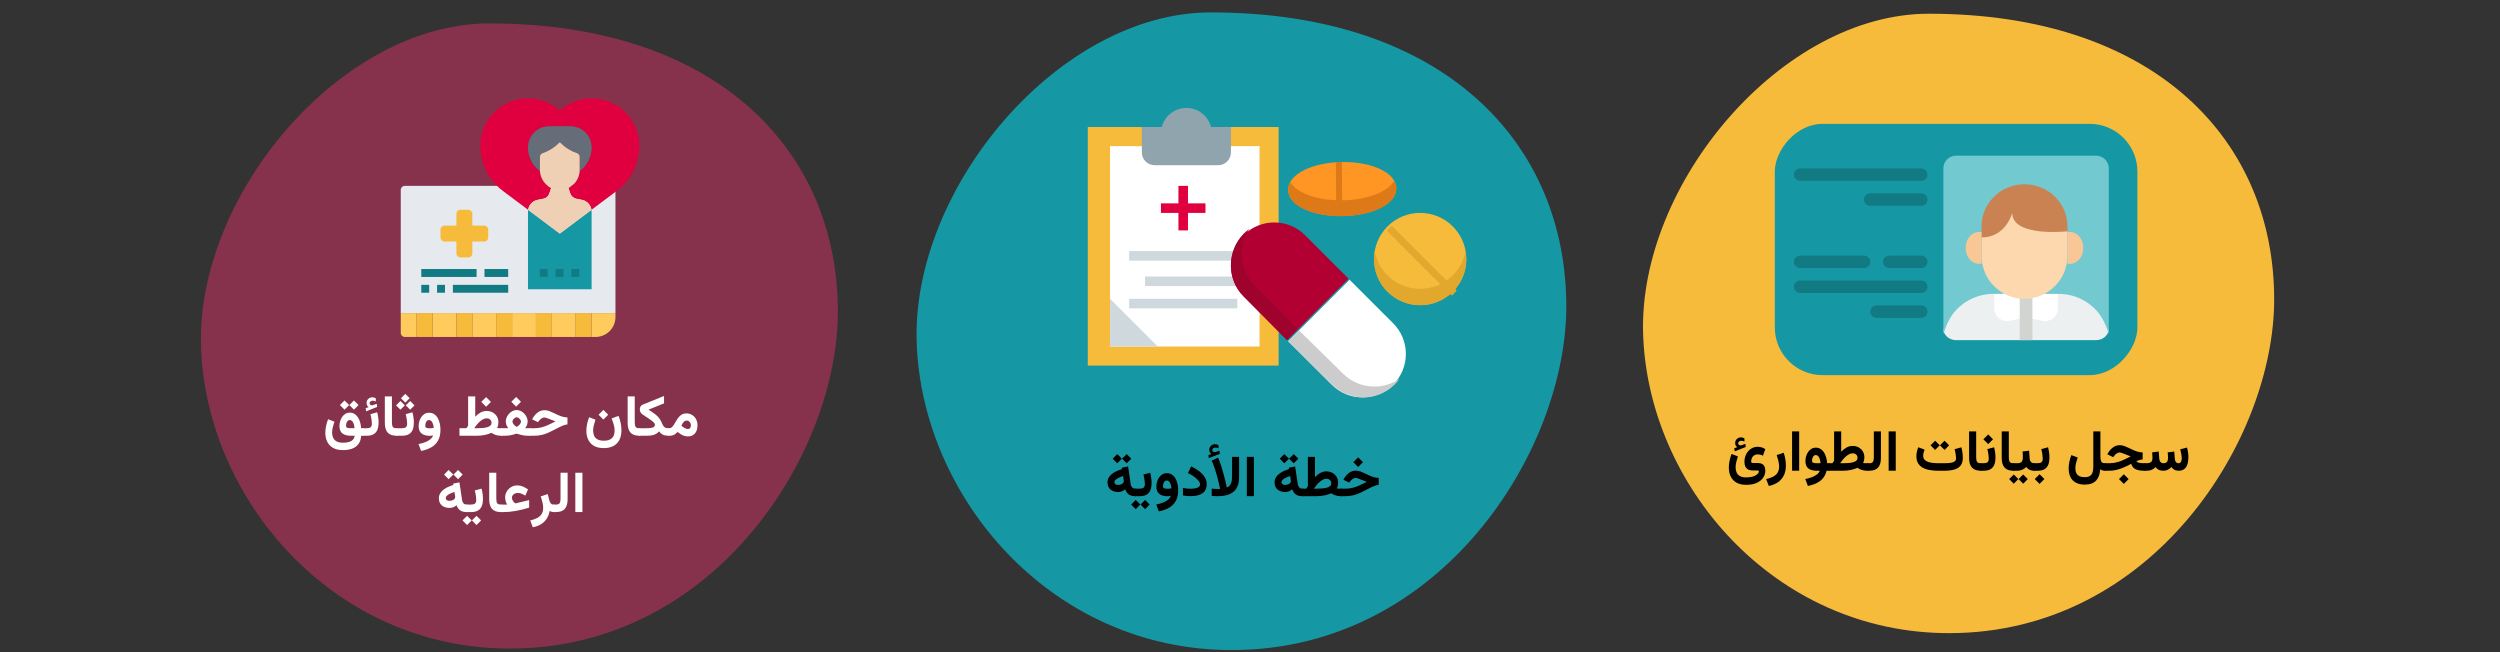 <?xml version="1.0" encoding="UTF-8"?>
<svg xmlns="http://www.w3.org/2000/svg" xmlns:xlink="http://www.w3.org/1999/xlink" width="786px" height="205px" viewBox="0 0 786 205" version="1.1">
  <rect x="0" y="0" width="786" height="205" fill="#333333" stroke="none"/>
  <title>elektronische-gesundheitskarte-neue-fuktionen-ar</title>
  <g id="Page-1" stroke="none" stroke-width="1" fill="none" fill-rule="evenodd">
    <g id="vorlage" transform="translate(-125, -64807)">
      <g id="elektronische-gesundheitskarte-neue-fuktionen-ar" transform="translate(518, 64909.421) scale(-1, 1) translate(-518, -64909.421) translate(125, 64807.421)">
        <rect id="Rectangle" x="0" y="0" width="786" height="204"></rect>
        <g id="Group" transform="translate(71, 3.893)" fill-rule="nonzero">
          <path d="M102.21,194.746 C157.435,194.746 196.853,148.036 198.4,100.769 C199.946,53.502 154.87,0 108.584,0 C37.609,0 0,39.608 0,89.828 C0,133.51 37.904,194.746 102.21,194.746 Z" id="Oval-Copy-4" fill="#F7BB3C"></path>
          <g id="سجل-بيانات-الطوارئ" transform="translate(99.212, 139.892) scale(-1, 1) translate(-99.212, -139.892) translate(26.968, 131.317)" fill="#000000">
            <path d="M136.641,12.369 C137.146,12.369 137.612,12.262 138.039,12.047 C138.467,11.832 138.832,11.551 139.137,11.203 C139.377,11.539 139.683,11.818 140.053,12.038 C140.423,12.259 140.877,12.369 141.414,12.369 C142.185,12.363 142.794,12.171 143.242,11.793 C143.69,11.414 144.01,10.91 144.201,10.282 C144.393,9.653 144.489,8.963 144.489,8.212 C144.489,7.693 144.452,7.171 144.377,6.647 C144.303,6.122 144.195,5.598 144.054,5.076 L141.92,5.635 C142.035,6.084 142.143,6.564 142.243,7.076 C142.343,7.587 142.393,8.041 142.393,8.436 C142.393,8.722 142.361,8.983 142.296,9.222 C142.231,9.46 142.125,9.65 141.977,9.793 C141.829,9.936 141.632,10.007 141.384,10.007 C141.125,10.007 140.912,9.94 140.744,9.806 C140.576,9.672 140.45,9.494 140.368,9.273 C140.285,9.051 140.234,8.814 140.215,8.561 L140.038,6.333 L137.975,6.589 C137.994,6.808 138.013,7.035 138.031,7.272 C138.048,7.508 138.062,7.721 138.072,7.911 C138.082,8.101 138.087,8.24 138.087,8.33 C138.087,8.866 137.977,9.279 137.758,9.57 C137.539,9.862 137.173,10.007 136.659,10.007 C136.377,10.007 136.14,9.944 135.95,9.818 C135.759,9.692 135.612,9.519 135.51,9.299 C135.408,9.08 135.347,8.834 135.328,8.561 L135.151,6.333 L133.088,6.589 C133.108,6.808 133.125,7.035 133.141,7.27 C133.157,7.506 133.17,7.718 133.182,7.907 C133.194,8.095 133.2,8.236 133.2,8.33 C133.2,8.961 133.041,9.398 132.724,9.642 C132.406,9.885 131.916,10.007 131.254,10.007 L130.621,10.007 L130.621,12.369 L131.236,12.369 C131.94,12.369 132.526,12.266 132.995,12.061 C133.464,11.855 133.856,11.573 134.171,11.215 C134.42,11.569 134.741,11.85 135.135,12.058 C135.529,12.265 136.031,12.369 136.641,12.369 Z" id="Path"></path>
            <path d="M124.187,13.468 L122.667,14.988 L124.187,16.509 L125.708,14.988 L124.187,13.468 Z M130.946,10.005 L130.471,10.005 C130.09,10.005 129.733,9.984 129.399,9.943 C129.065,9.902 128.788,9.831 128.569,9.728 C128.349,9.625 128.207,9.492 128.142,9.328 C128.523,9.164 128.866,9.042 129.171,8.963 C129.475,8.884 129.786,8.83 130.102,8.801 L130.102,6.621 C129.762,6.603 129.446,6.57 129.153,6.52 C128.86,6.47 128.56,6.395 128.252,6.296 C127.944,6.196 127.597,6.061 127.211,5.892 C126.824,5.722 126.37,5.508 125.848,5.25 C125.362,5.016 124.88,4.805 124.402,4.617 C123.925,4.43 123.425,4.336 122.904,4.336 C122.142,4.336 121.457,4.553 120.847,4.986 C120.238,5.42 119.731,5.971 119.327,6.639 L118.984,7.192 L120.83,8.098 L121.252,7.57 C121.427,7.342 121.663,7.126 121.959,6.924 C122.255,6.722 122.567,6.621 122.895,6.621 C122.965,6.621 123.058,6.636 123.172,6.665 C123.286,6.694 123.424,6.737 123.585,6.792 C123.746,6.848 123.929,6.917 124.134,6.999 C124.334,7.069 124.564,7.156 124.824,7.258 C125.085,7.361 125.349,7.465 125.615,7.57 C125.882,7.676 126.124,7.775 126.34,7.869 C125.497,8.303 124.716,8.679 123.998,8.998 C123.28,9.318 122.574,9.565 121.88,9.741 C121.186,9.917 120.443,10.005 119.652,10.005 L118.175,10.005 L118.175,12.369 L119.626,12.369 C120.446,12.369 121.244,12.268 122.021,12.066 C122.797,11.864 123.56,11.597 124.31,11.266 C125.06,10.935 125.798,10.573 126.525,10.181 C126.672,10.702 126.912,11.124 127.246,11.446 C127.58,11.769 128.013,12.003 128.547,12.149 C129.08,12.296 129.71,12.369 130.436,12.369 L130.946,12.369 L130.946,10.005 Z" id="Shape"></path>
            <path d="M111.923,16.728 C112.722,16.728 113.416,16.621 114.004,16.405 C114.592,16.189 115.082,15.872 115.475,15.455 C115.867,15.038 116.169,14.531 116.379,13.933 C116.589,13.334 116.716,12.656 116.759,11.898 C116.898,12 117.035,12.088 117.173,12.159 C117.311,12.231 117.466,12.284 117.638,12.318 C117.81,12.352 118.017,12.369 118.257,12.369 L118.501,12.369 L118.501,10.007 L118.24,10.007 C117.654,10.007 117.271,9.829 117.091,9.472 C116.912,9.115 116.822,8.643 116.822,8.054 L116.822,0 L114.592,0 L114.592,11.15 C114.592,11.837 114.51,12.423 114.346,12.907 C114.183,13.392 113.906,13.761 113.517,14.015 C113.127,14.269 112.596,14.396 111.923,14.396 C111.242,14.396 110.683,14.289 110.245,14.076 C109.806,13.862 109.481,13.548 109.268,13.134 C109.055,12.719 108.949,12.216 108.949,11.622 C108.949,11.097 109.024,10.532 109.175,9.925 C109.326,9.319 109.496,8.753 109.686,8.226 L107.693,7.455 C107.431,8.116 107.223,8.805 107.071,9.524 C106.918,10.243 106.841,10.937 106.841,11.606 C106.841,12.676 107.028,13.594 107.402,14.359 C107.776,15.124 108.34,15.71 109.093,16.117 C109.846,16.525 110.789,16.728 111.923,16.728 Z" id="Path"></path>
            <path d="M95.882,10.007 L95.882,12.369 L96.304,12.369 L96.304,10.007 L95.882,10.007 Z M97.693,13.464 L96.174,14.988 L97.693,16.507 L99.217,14.988 L97.693,13.464 Z M97.051,12.369 C97.993,12.369 98.737,12.198 99.282,11.856 C99.828,11.514 100.218,11.036 100.452,10.422 C100.686,9.809 100.803,9.091 100.803,8.269 C100.803,7.766 100.767,7.238 100.694,6.685 C100.622,6.132 100.511,5.568 100.363,4.994 L98.235,5.565 C98.401,6.2 98.519,6.775 98.587,7.289 C98.655,7.803 98.69,8.222 98.69,8.547 C98.69,9.101 98.555,9.483 98.287,9.693 C98.018,9.902 97.601,10.007 97.034,10.007 L96.079,10.007 L96.079,12.369 L97.051,12.369 Z" id="Shape"></path>
            <path d="M89.343,10.007 L89.343,12.369 L90.046,12.369 L90.046,10.007 L89.343,10.007 Z M92.54,13.546 L91.092,14.988 L92.54,16.448 L93.991,14.988 L92.54,13.546 Z M89.574,13.546 L88.138,14.988 L89.574,16.448 L91.037,14.988 L89.574,13.546 Z M92.35,6.314 C92.377,6.614 92.399,6.92 92.416,7.234 C92.433,7.547 92.441,7.868 92.441,8.197 C92.441,8.805 92.312,9.259 92.054,9.558 C91.797,9.858 91.335,10.007 90.67,10.007 L89.838,10.007 L89.838,12.369 L90.67,12.369 C91.225,12.369 91.75,12.267 92.246,12.062 C92.742,11.857 93.162,11.567 93.506,11.191 C93.684,11.427 93.893,11.632 94.134,11.807 C94.374,11.983 94.653,12.12 94.969,12.22 C95.286,12.319 95.643,12.369 96.041,12.369 L96.234,12.369 L96.234,10.007 L96.058,10.007 C95.731,10.007 95.461,9.946 95.25,9.823 C95.039,9.701 94.879,9.526 94.77,9.297 C94.661,9.068 94.597,8.8 94.578,8.493 L94.407,6.067 L92.35,6.314 Z" id="Shape"></path>
            <path d="M85.798,0 L85.798,8.362 C85.798,9.709 86.096,10.714 86.69,11.376 C87.285,12.038 88.219,12.369 89.493,12.369 L89.704,12.369 L89.704,10.007 L89.493,10.007 C88.913,10.007 88.524,9.871 88.326,9.597 C88.127,9.324 88.028,8.856 88.028,8.193 L88.028,0 L85.798,0 Z" id="Path"></path>
            <path d="M80.085,12.369 C81.028,12.369 81.772,12.198 82.317,11.855 C82.862,11.512 83.252,11.035 83.486,10.422 C83.72,9.81 83.838,9.094 83.838,8.273 C83.838,7.769 83.801,7.241 83.728,6.687 C83.655,6.133 83.545,5.569 83.398,4.995 L81.271,5.566 C81.435,6.199 81.551,6.773 81.618,7.289 C81.686,7.805 81.719,8.224 81.719,8.546 C81.719,9.102 81.586,9.485 81.32,9.693 C81.053,9.901 80.635,10.005 80.067,10.005 L79.109,10.005 L79.109,12.369 L80.085,12.369 Z M81.544,0.961 L80.023,2.481 L81.544,4.002 L83.064,2.481 L81.544,0.961 Z" id="Shape"></path>
            <path d="M75.538,0 L75.538,8.362 C75.538,9.709 75.835,10.714 76.429,11.376 C77.024,12.038 77.958,12.369 79.232,12.369 L79.443,12.369 L79.443,10.007 L79.232,10.007 C78.653,10.007 78.264,9.871 78.065,9.597 C77.867,9.324 77.767,8.856 77.767,8.193 L77.767,0 L75.538,0 Z" id="Path"></path>
            <path d="M67.776,12.369 C68.561,12.369 69.303,12.315 70,12.206 C70.697,12.098 71.314,11.899 71.85,11.609 C72.386,11.319 72.806,10.904 73.111,10.365 C73.416,9.826 73.568,9.123 73.568,8.256 C73.568,7.98 73.551,7.644 73.515,7.245 C73.48,6.847 73.429,6.445 73.362,6.041 C73.294,5.637 73.214,5.291 73.12,5.004 L70.993,5.575 C71.145,6.167 71.26,6.738 71.336,7.289 C71.412,7.84 71.45,8.247 71.45,8.511 C71.45,8.845 71.345,9.111 71.134,9.311 C70.923,9.51 70.64,9.659 70.285,9.759 C69.931,9.858 69.538,9.924 69.108,9.956 C68.677,9.989 68.239,10.005 67.794,10.005 L65.913,10.005 C65.233,10.005 64.602,9.97 64.019,9.899 C63.436,9.829 62.926,9.707 62.49,9.535 C62.053,9.362 61.713,9.124 61.47,8.823 C61.227,8.521 61.105,8.136 61.105,7.667 C61.105,7.345 61.152,7.009 61.246,6.661 C61.34,6.312 61.436,6 61.536,5.725 L59.567,4.986 C59.397,5.402 59.255,5.849 59.141,6.327 C59.027,6.804 58.97,7.295 58.97,7.799 C58.97,8.66 59.137,9.384 59.471,9.97 C59.805,10.556 60.279,11.024 60.894,11.376 C61.51,11.727 62.242,11.981 63.092,12.136 C63.941,12.291 64.882,12.369 65.913,12.369 L67.776,12.369 Z M67.82,2.93 L66.37,4.371 L67.82,5.83 L69.27,4.371 L67.82,2.93 Z M64.849,2.93 L63.417,4.371 L64.849,5.83 L66.317,4.371 L64.849,2.93 Z" id="Shape"></path>
            <polygon id="Path" points="52.475 0 50.246 0 50.246 12.36 52.475 12.36"></polygon>
            <path d="M43.447,10.007 L43.447,12.369 L44.099,12.369 C45.403,12.369 46.349,12.032 46.936,11.359 C47.524,10.685 47.818,9.689 47.818,8.371 L47.818,0 L45.589,0 L45.589,8.201 C45.589,8.791 45.5,9.239 45.322,9.547 C45.145,9.854 44.74,10.007 44.108,10.007 L43.447,10.007 Z" id="Path"></path>
            <path d="M38.947,6.891 C39.385,6.891 39.747,7.022 40.033,7.284 C40.32,7.547 40.463,7.89 40.463,8.314 C40.463,8.658 40.347,8.94 40.116,9.16 C39.886,9.38 39.563,9.552 39.149,9.676 C38.735,9.8 38.252,9.887 37.7,9.935 C37.149,9.983 36.553,10.007 35.914,10.007 L34.996,10.007 C35.279,9.585 35.579,9.186 35.895,8.811 C36.211,8.436 36.539,8.105 36.879,7.817 C37.219,7.53 37.564,7.303 37.912,7.138 C38.26,6.973 38.605,6.891 38.947,6.891 Z M38.894,4.57 C38.553,4.57 38.227,4.612 37.918,4.695 C37.609,4.777 37.31,4.897 37.02,5.054 C36.731,5.211 36.447,5.4 36.168,5.623 C35.889,5.845 35.61,6.1 35.329,6.385 L35.329,0 L33.1,0 L33.1,9.215 C33.008,9.349 32.921,9.48 32.837,9.607 C32.754,9.734 32.668,9.867 32.581,10.007 L31.301,10.007 L31.301,12.369 L35.836,12.369 C36.75,12.369 37.597,12.284 38.379,12.114 C39.16,11.944 39.844,11.722 40.432,11.448 C40.796,11.706 41.225,11.924 41.721,12.102 C42.216,12.28 42.818,12.369 43.526,12.369 L43.772,12.369 L43.772,10.007 L43.517,10.007 C43.303,10.007 43.114,10.004 42.95,9.997 C42.786,9.99 42.643,9.981 42.522,9.968 C42.4,9.956 42.292,9.943 42.196,9.93 C42.344,9.7 42.45,9.418 42.517,9.084 C42.584,8.75 42.618,8.443 42.62,8.161 C42.62,7.467 42.46,6.85 42.142,6.31 C41.823,5.77 41.383,5.345 40.823,5.035 C40.263,4.725 39.62,4.57 38.894,4.57 Z" id="Shape"></path>
            <path d="M27.344,5.112 C26.788,5.112 26.305,5.245 25.894,5.512 C25.483,5.778 25.143,6.124 24.874,6.549 C24.605,6.975 24.405,7.431 24.274,7.918 C24.143,8.405 24.078,8.868 24.078,9.308 C24.078,10.377 24.383,11.154 24.992,11.64 C25.601,12.126 26.49,12.369 27.659,12.369 L28.589,12.369 C28.445,12.792 28.159,13.173 27.731,13.512 C27.304,13.85 26.774,14.142 26.143,14.387 C25.511,14.632 24.812,14.83 24.046,14.98 L24.851,17.146 C26.004,16.921 26.979,16.597 27.776,16.173 C28.574,15.749 29.215,15.221 29.7,14.59 C30.185,13.958 30.53,13.218 30.734,12.369 L31.626,12.369 L31.626,10.007 L30.899,10.007 C30.859,9.351 30.757,8.728 30.592,8.139 C30.427,7.549 30.196,7.027 29.899,6.573 C29.602,6.118 29.242,5.761 28.818,5.501 C28.395,5.242 27.903,5.112 27.344,5.112 Z M27.631,10.007 C27.176,10.007 26.817,9.959 26.553,9.861 C26.288,9.764 26.156,9.55 26.156,9.219 C26.156,9.007 26.191,8.762 26.263,8.484 C26.334,8.205 26.455,7.962 26.627,7.752 C26.8,7.543 27.032,7.438 27.323,7.438 C27.573,7.438 27.787,7.514 27.966,7.664 C28.145,7.815 28.294,8.014 28.413,8.262 C28.531,8.509 28.625,8.785 28.695,9.089 C28.765,9.393 28.814,9.699 28.841,10.007 L27.631,10.007 Z" id="Shape"></path>
            <polygon id="Path" points="22.116 0 19.887 0 19.887 12.36 22.116 12.36"></polygon>
            <path d="M12.564,17.151 C13.676,16.93 14.633,16.543 15.436,15.99 C16.239,15.437 16.857,14.723 17.289,13.848 C17.721,12.974 17.937,11.946 17.937,10.765 C17.937,10.109 17.878,9.427 17.759,8.72 C17.641,8.013 17.47,7.343 17.245,6.71 L15.053,7.428 C15.246,8 15.421,8.608 15.577,9.251 C15.733,9.894 15.811,10.479 15.811,11.005 C15.811,11.785 15.653,12.436 15.337,12.956 C15.02,13.477 14.559,13.898 13.953,14.219 C13.347,14.541 12.61,14.796 11.742,14.985 L12.564,17.151 Z" id="Path"></path>
            <path d="M2.628,4.96 L1.705,5.311 L1.854,6.269 L5.326,4.898 L5.186,3.905 L3.938,4.362 C3.926,4.368 3.914,4.373 3.902,4.375 C3.891,4.378 3.879,4.38 3.867,4.38 C3.557,4.421 3.325,4.371 3.173,4.23 C3.021,4.09 2.941,3.937 2.936,3.773 C2.936,3.498 3.037,3.29 3.239,3.149 C3.441,3.009 3.659,2.938 3.894,2.938 C4.063,2.938 4.229,2.957 4.39,2.996 C4.551,3.034 4.723,3.1 4.904,3.193 L4.896,2.183 C4.72,2.083 4.548,2.007 4.381,1.954 C4.214,1.901 4.011,1.875 3.771,1.875 C3.308,1.875 2.896,2.042 2.536,2.376 C2.175,2.71 1.995,3.138 1.995,3.659 C1.995,3.976 2.051,4.23 2.162,4.424 C2.273,4.617 2.429,4.796 2.628,4.96 Z M5.467,16.799 C6.768,16.799 7.865,16.597 8.758,16.192 C9.652,15.788 10.327,15.249 10.784,14.575 C11.241,13.901 11.47,13.163 11.47,12.36 C11.47,11.886 11.394,11.465 11.241,11.099 C11.089,10.733 10.828,10.446 10.459,10.238 C10.09,10.03 9.583,9.926 8.938,9.926 L7.611,9.926 C7.424,9.926 7.279,9.896 7.176,9.838 C7.074,9.779 7.022,9.662 7.022,9.486 C7.022,9.053 7.104,8.666 7.269,8.326 C7.433,7.986 7.671,7.717 7.985,7.518 C8.298,7.318 8.672,7.219 9.105,7.219 C9.346,7.219 9.601,7.251 9.87,7.315 C10.14,7.38 10.424,7.491 10.723,7.649 L11.47,5.584 C11.118,5.332 10.737,5.146 10.327,5.026 C9.917,4.906 9.507,4.846 9.097,4.846 C8.458,4.846 7.881,4.972 7.365,5.224 C6.85,5.476 6.409,5.821 6.042,6.261 C5.676,6.7 5.395,7.198 5.199,7.755 C5.002,8.311 4.904,8.892 4.904,9.495 C4.904,10.087 4.982,10.567 5.137,10.936 C5.292,11.306 5.5,11.588 5.761,11.785 C6.022,11.981 6.312,12.113 6.631,12.18 C6.951,12.248 7.274,12.281 7.603,12.281 L9.026,12.281 C9.179,12.281 9.284,12.315 9.343,12.382 C9.401,12.45 9.431,12.536 9.431,12.642 C9.431,12.817 9.347,13.011 9.18,13.222 C9.013,13.433 8.766,13.633 8.438,13.824 C8.109,14.014 7.696,14.169 7.198,14.29 C6.7,14.41 6.123,14.47 5.467,14.47 C4.617,14.47 3.949,14.326 3.463,14.039 C2.977,13.752 2.632,13.368 2.43,12.888 C2.228,12.407 2.127,11.88 2.127,11.306 C2.127,10.79 2.197,10.238 2.338,9.649 C2.479,9.06 2.651,8.464 2.856,7.86 L0.861,7.087 C0.586,7.802 0.374,8.524 0.224,9.253 C0.075,9.983 0,10.69 0,11.376 C0,12.401 0.192,13.323 0.576,14.14 C0.959,14.957 1.554,15.605 2.36,16.082 C3.166,16.56 4.201,16.799 5.467,16.799 Z" id="Shape"></path>
          </g>
          <g id="business-card" transform="translate(43, 34.625)">
            <rect id="Rectangle" fill="#1598A4" x="0" y="0" width="114" height="79" rx="15"></rect>
            <path d="M61,64.906 L61,64.925 C60.639,66.702 58.984,67.99 57.051,68 L12.949,68 C11.016,67.99 9.361,66.702 9,64.925 L9,64.906 C9.602,62.697 10.65,60.616 12.087,58.775 C15.13,55.133 19.795,53.003 24.736,53 L45.264,53 C50.205,53.003 54.87,55.133 57.913,58.775 C59.35,60.616 60.398,62.697 61,64.906 Z" id="Path" fill="#ECF0F1"></path>
            <path d="M25,53 L25,58.052 C25,59.234 25.537,60.355 26.463,61.105 C27.39,61.855 28.609,62.155 29.784,61.923 L35,60.893 L40.216,61.923 C41.391,62.155 42.61,61.855 43.537,61.105 C44.463,60.355 45,59.234 45,58.052 L45,53 L25,53 Z" id="Path" fill="#FFFFFF"></path>
            <polygon id="Rectangle" fill="#D1D4D1" points="33 53 37 53 37 68 33 68"></polygon>
            <path d="M61,13.951 L61,65.309 C61.001,65.54 60.981,65.772 60.94,66 C60.34,63.673 59.294,61.48 57.86,59.541 C54.824,55.704 50.17,53.46 45.24,53.457 L24.76,53.457 C19.83,53.46 15.176,55.704 12.14,59.541 C10.706,61.48 9.66,63.673 9.06,66 C9.019,65.772 8.999,65.54 9,65.309 L9,13.951 C9.007,11.771 10.794,10.007 13,10 L57,10 C59.206,10.007 60.993,11.771 61,13.951 Z" id="Path" fill="#72C9D0"></path>
            <path d="M49,32.222 L49,36 C41.286,36 39.357,28.444 39.357,28.444 C39.357,36 22,34.111 22,34.111 L22,32.222 C22,27.498 24.573,23.133 28.75,20.771 C32.927,18.41 38.073,18.41 42.25,20.771 C46.427,23.133 49,27.498 49,32.222 Z" id="Path" fill="#CB8252"></path>
            <path d="M49,35.714 L49,41.5 C49,48.956 42.956,55 35.5,55 C28.044,55 22,48.956 22,41.5 L22,33.786 C22,33.786 39.357,35.714 39.357,28 C39.357,28 41.286,35.714 49,35.714 Z" id="Path" fill="#FDD7AD"></path>
            <path d="M21.167,34 L22,34 L22,44 L21.167,44 C18.865,44 17,41.761 17,39 C17,36.239 18.865,34 21.167,34 Z" id="Path" fill="#F9C795"></path>
            <path d="M53.167,34 L54,34 L54,44 L53.167,44 C50.865,44 49,41.761 49,39 C49,36.239 50.865,34 53.167,34 Z" id="Path" fill="#F9C795" transform="translate(51.5, 39) rotate(-180) translate(-51.5, -39) "></path>
            <g id="Group" transform="translate(66, 14)" fill="#117A83">
              <path d="M40,3.917 L2,3.917 C0.895,3.917 0,3.04 0,1.958 C0,0.877 0.895,0 2,0 L40,0 C41.105,0 42,0.877 42,1.958 C42,3.04 41.105,3.917 40,3.917 Z" id="Path"></path>
              <path d="M18,11.75 L2,11.75 C0.895,11.75 0,10.873 0,9.792 C0,8.71 0.895,7.833 2,7.833 L18,7.833 C19.105,7.833 20,8.71 20,9.792 C20,10.873 19.105,11.75 18,11.75 Z" id="Path"></path>
              <path d="M12,31.333 L2,31.333 C0.895,31.333 0,30.457 0,29.375 C0,28.293 0.895,27.417 2,27.417 L12,27.417 C13.105,27.417 14,28.293 14,29.375 C14,30.457 13.105,31.333 12,31.333 Z" id="Path"></path>
              <path d="M40,31.333 L20,31.333 C18.895,31.333 18,30.457 18,29.375 C18,28.293 18.895,27.417 20,27.417 L40,27.417 C41.105,27.417 42,28.293 42,29.375 C42,30.457 41.105,31.333 40,31.333 Z" id="Path"></path>
              <path d="M40,39.167 L2,39.167 C0.895,39.167 0,38.29 0,37.208 C0,36.127 0.895,35.25 2,35.25 L40,35.25 C41.105,35.25 42,36.127 42,37.208 C42,38.29 41.105,39.167 40,39.167 Z" id="Path"></path>
              <path d="M16,47 L2,47 C0.895,47 0,46.123 0,45.042 C0,43.96 0.895,43.083 2,43.083 L16,43.083 C17.105,43.083 18,43.96 18,45.042 C18,46.123 17.105,47 16,47 Z" id="Path"></path>
            </g>
          </g>
        </g>
        <g id="Group" transform="translate(522.574, 6.947)" fill-rule="nonzero">
          <path d="M103.149,196.535 C158.881,196.535 198.661,149.395 200.221,101.695 C201.782,53.995 156.292,0 109.581,0 C37.955,0 0,39.972 0,90.653 C0,134.736 38.252,196.535 103.149,196.535 Z" id="Oval-Copy-4-2" fill="#87324C"></path>
          <g id="مكان-حفظ-وثائق-الرعا" transform="translate(102.635, 137.436) scale(-1, 1) translate(-102.635, -137.436) translate(44.129, 116.461)" fill="#FFFFFF">
            <path d="M113.553,8.4 C113.983,8.4 114.32,8.547 114.564,8.842 C114.808,9.136 114.93,9.493 114.93,9.912 C114.93,10.228 114.856,10.498 114.708,10.72 C114.559,10.943 114.317,11.054 113.981,11.054 C113.839,11.054 113.677,11.028 113.495,10.976 C113.313,10.924 113.112,10.834 112.894,10.708 C112.75,10.624 112.598,10.522 112.438,10.403 C112.279,10.283 112.113,10.143 111.941,9.981 C112.05,9.75 112.181,9.513 112.335,9.27 C112.488,9.027 112.667,8.821 112.869,8.653 C113.072,8.485 113.299,8.4 113.553,8.4 Z M113.975,13.372 C114.648,13.372 115.209,13.222 115.658,12.921 C116.107,12.62 116.444,12.206 116.671,11.678 C116.898,11.151 117.011,10.547 117.011,9.866 C117.011,9.2 116.868,8.585 116.581,8.022 C116.295,7.459 115.887,7.006 115.358,6.663 C114.829,6.319 114.204,6.148 113.482,6.148 C112.951,6.148 112.491,6.26 112.103,6.483 C111.715,6.707 111.377,6.996 111.09,7.352 C110.802,7.707 110.542,8.083 110.31,8.478 C110.079,8.873 109.855,9.249 109.64,9.604 C109.425,9.96 109.2,10.249 108.964,10.473 C108.729,10.696 108.456,10.808 108.147,10.808 L107.822,10.808 L107.822,13.17 L108.191,13.17 C108.634,13.17 109.003,13.118 109.296,13.013 C109.589,12.909 109.847,12.767 110.069,12.588 C110.292,12.408 110.513,12.205 110.733,11.977 C111.075,12.25 111.417,12.491 111.761,12.702 C112.105,12.912 112.459,13.077 112.823,13.195 C113.186,13.313 113.57,13.372 113.975,13.372 Z" id="Shape"></path>
            <path d="M101.59,4.972 L106.487,2.987 L106.487,0.657 L99.792,3.384 C99.483,3.508 99.252,3.705 99.098,3.977 C98.945,4.249 98.868,4.546 98.868,4.867 C98.868,5.158 98.93,5.437 99.056,5.705 C99.181,5.973 99.359,6.196 99.591,6.372 C99.869,6.58 100.185,6.798 100.539,7.027 C100.893,7.255 101.25,7.488 101.611,7.723 C101.973,7.959 102.306,8.194 102.612,8.428 C102.918,8.663 103.164,8.888 103.35,9.103 C103.537,9.319 103.63,9.518 103.63,9.701 C103.63,9.997 103.525,10.224 103.316,10.385 C103.106,10.545 102.788,10.655 102.362,10.717 C101.935,10.778 101.397,10.808 100.746,10.808 L98.628,10.808 L98.628,13.17 L100.755,13.17 C101.521,13.17 102.159,13.125 102.67,13.035 C103.18,12.944 103.612,12.797 103.967,12.592 C104.322,12.388 104.644,12.114 104.934,11.773 C105.272,12.272 105.679,12.63 106.155,12.846 C106.631,13.062 107.216,13.17 107.91,13.17 L108.156,13.17 L108.156,10.808 L107.91,10.808 C107.486,10.808 107.146,10.748 106.891,10.627 C106.635,10.507 106.422,10.313 106.252,10.045 C106.082,9.777 105.905,9.423 105.722,8.983 C105.578,8.632 105.416,8.314 105.234,8.027 C105.052,7.74 104.846,7.471 104.613,7.219 C104.381,6.967 104.117,6.722 103.82,6.486 C103.523,6.249 103.19,6.008 102.822,5.763 C102.455,5.517 102.044,5.254 101.59,4.972 Z" id="Path"></path>
            <path d="M95.048,0.801 L95.048,9.163 C95.048,10.51 95.345,11.515 95.94,12.177 C96.534,12.839 97.469,13.17 98.743,13.17 L98.954,13.17 L98.954,10.808 L98.743,10.808 C98.163,10.808 97.774,10.672 97.576,10.398 C97.377,10.125 97.278,9.657 97.278,8.994 L97.278,0.801 L95.048,0.801 Z" id="Path"></path>
            <path d="M87.422,5.04 L85.901,6.561 L87.422,8.081 L88.942,6.561 L87.422,5.04 Z M87.536,14.726 C86.686,14.726 86.018,14.582 85.532,14.295 C85.046,14.008 84.701,13.624 84.499,13.144 C84.297,12.663 84.196,12.133 84.196,11.553 C84.196,11.037 84.266,10.485 84.407,9.896 C84.548,9.307 84.72,8.714 84.925,8.116 L82.93,7.343 C82.655,8.058 82.443,8.78 82.293,9.509 C82.144,10.239 82.069,10.947 82.069,11.632 C82.069,12.652 82.261,13.572 82.645,14.392 C83.029,15.212 83.623,15.861 84.429,16.339 C85.235,16.816 86.27,17.055 87.536,17.055 C88.76,17.055 89.784,16.828 90.608,16.374 C91.431,15.92 92.05,15.278 92.466,14.449 C92.883,13.62 93.091,12.64 93.091,11.509 C93.091,10.765 93.022,10.025 92.884,9.29 C92.746,8.554 92.513,7.759 92.185,6.904 L90.006,7.73 C90.24,8.304 90.457,8.928 90.656,9.602 C90.855,10.276 90.955,10.935 90.955,11.579 C90.955,12.165 90.851,12.696 90.643,13.17 C90.435,13.645 90.082,14.023 89.584,14.304 C89.086,14.585 88.403,14.726 87.536,14.726 Z" id="Shape"></path>
            <path d="M64.197,10.808 L64.197,13.17 L65.647,13.17 C66.505,13.17 67.293,13.085 68.011,12.914 C68.728,12.743 69.43,12.505 70.116,12.201 C70.803,11.896 71.521,11.545 72.271,11.146 C72.828,10.85 73.321,10.596 73.749,10.385 C74.176,10.174 74.578,10.003 74.954,9.872 C75.33,9.741 75.721,9.648 76.126,9.595 L76.126,7.426 C75.787,7.404 75.471,7.369 75.177,7.32 C74.884,7.272 74.583,7.197 74.274,7.095 C73.965,6.994 73.618,6.859 73.233,6.691 C72.848,6.523 72.395,6.311 71.872,6.055 C71.383,5.815 70.9,5.602 70.425,5.415 C69.949,5.228 69.449,5.134 68.925,5.134 C68.163,5.134 67.477,5.352 66.868,5.787 C66.259,6.223 65.751,6.774 65.344,7.441 L65.004,7.997 L66.849,8.9 L67.271,8.369 C67.448,8.14 67.685,7.925 67.982,7.725 C68.28,7.525 68.591,7.425 68.917,7.425 C68.986,7.425 69.078,7.44 69.193,7.469 C69.309,7.499 69.446,7.542 69.606,7.597 C69.765,7.653 69.948,7.72 70.153,7.799 C70.357,7.87 70.589,7.957 70.848,8.06 C71.107,8.163 71.37,8.268 71.636,8.374 C71.903,8.48 72.143,8.578 72.358,8.668 C71.517,9.101 70.738,9.478 70.021,9.8 C69.305,10.121 68.598,10.369 67.902,10.545 C67.205,10.72 66.462,10.808 65.673,10.808 L64.197,10.808 Z" id="Path"></path>
            <path d="M59.987,0.971 L58.466,2.491 L59.987,4.012 L61.507,2.491 L59.987,0.971 Z M60.145,7.352 C60.333,7.352 60.53,7.422 60.738,7.563 C60.946,7.703 61.127,7.875 61.279,8.077 C61.431,8.279 61.507,8.477 61.507,8.67 C61.507,8.905 61.439,9.134 61.301,9.36 C61.163,9.586 60.99,9.788 60.782,9.967 C60.574,10.145 60.368,10.287 60.163,10.393 C59.987,10.299 59.795,10.161 59.587,9.98 C59.379,9.798 59.202,9.594 59.055,9.369 C58.909,9.143 58.836,8.916 58.836,8.688 C58.836,8.494 58.907,8.295 59.051,8.09 C59.194,7.885 59.369,7.711 59.574,7.567 C59.779,7.424 59.969,7.352 60.145,7.352 Z M63.608,8.67 C63.608,8.213 63.511,7.772 63.318,7.347 C63.125,6.923 62.864,6.54 62.536,6.2 C62.208,5.861 61.836,5.59 61.42,5.387 C61.004,5.185 60.576,5.084 60.136,5.084 C59.709,5.084 59.291,5.185 58.884,5.387 C58.477,5.59 58.112,5.862 57.79,6.205 C57.467,6.548 57.211,6.93 57.021,7.352 C56.83,7.774 56.735,8.207 56.735,8.653 C56.735,8.91 56.763,9.159 56.819,9.4 C56.874,9.64 56.959,9.874 57.073,10.103 C57.188,10.331 57.327,10.56 57.491,10.788 C57.356,10.794 57.235,10.799 57.126,10.801 C57.018,10.804 56.915,10.806 56.819,10.806 C56.722,10.806 56.621,10.806 56.515,10.806 L55.241,10.806 L55.241,13.17 L56.753,13.17 C57.075,13.17 57.428,13.141 57.812,13.082 C58.195,13.024 58.587,12.943 58.985,12.841 C59.383,12.738 59.767,12.622 60.136,12.493 C60.5,12.616 60.875,12.729 61.261,12.832 C61.648,12.934 62.026,13.016 62.395,13.078 C62.764,13.139 63.101,13.17 63.406,13.17 L64.522,13.17 L64.522,10.806 L63.687,10.806 C63.611,10.806 63.529,10.806 63.441,10.806 C63.353,10.806 63.259,10.806 63.16,10.806 C63.06,10.806 62.952,10.803 62.835,10.797 C63.005,10.569 63.147,10.342 63.261,10.116 C63.375,9.89 63.462,9.659 63.52,9.422 C63.579,9.184 63.608,8.934 63.608,8.67 Z" id="Shape"></path>
            <path d="M50.545,1.015 L49.024,2.535 L50.545,4.056 L52.065,2.535 L50.545,1.015 Z M50.738,7.695 C51.177,7.695 51.541,7.825 51.828,8.086 C52.115,8.346 52.259,8.691 52.259,9.118 C52.259,9.458 52.143,9.738 51.911,9.958 C51.68,10.177 51.356,10.35 50.94,10.476 C50.524,10.602 50.041,10.689 49.49,10.736 C48.939,10.782 48.344,10.806 47.706,10.806 L46.792,10.806 C47.073,10.384 47.372,9.986 47.688,9.611 C48.005,9.236 48.333,8.905 48.673,8.617 C49.012,8.33 49.357,8.105 49.705,7.941 C50.054,7.777 50.398,7.695 50.738,7.695 Z M50.685,5.374 C50.345,5.374 50.02,5.415 49.71,5.497 C49.399,5.579 49.1,5.698 48.813,5.853 C48.526,6.009 48.243,6.197 47.965,6.42 C47.687,6.643 47.407,6.898 47.126,7.185 L47.126,0.804 L44.893,0.804 L44.893,10.015 C44.8,10.15 44.71,10.28 44.625,10.406 C44.54,10.532 44.454,10.665 44.366,10.806 L42.169,10.806 L42.169,13.17 L47.618,13.17 C48.532,13.17 49.38,13.085 50.162,12.915 C50.945,12.745 51.629,12.523 52.215,12.247 C52.578,12.505 53.009,12.723 53.507,12.902 C54.005,13.081 54.608,13.17 55.317,13.17 L55.563,13.17 L55.563,10.806 L55.308,10.806 C55.097,10.806 54.91,10.803 54.746,10.797 C54.582,10.791 54.438,10.782 54.315,10.771 C54.192,10.759 54.084,10.744 53.99,10.727 C54.136,10.498 54.243,10.217 54.311,9.883 C54.378,9.549 54.412,9.241 54.412,8.96 C54.412,8.269 54.252,7.652 53.933,7.11 C53.613,6.568 53.174,6.143 52.614,5.836 C52.055,5.528 51.412,5.374 50.685,5.374 Z" id="Shape"></path>
            <path d="M36.193,11.304 C36.193,10.643 36.125,9.995 35.989,9.358 C35.853,8.722 35.641,8.145 35.353,7.629 C35.064,7.113 34.694,6.702 34.241,6.396 C33.788,6.09 33.242,5.937 32.602,5.937 C32.062,5.937 31.588,6.064 31.178,6.319 C30.768,6.573 30.427,6.907 30.155,7.321 C29.883,7.734 29.678,8.186 29.541,8.675 C29.403,9.164 29.334,9.642 29.334,10.109 C29.334,11.193 29.644,11.978 30.266,12.463 C30.887,12.948 31.747,13.191 32.845,13.191 C32.993,13.191 33.158,13.177 33.342,13.15 C33.526,13.123 33.699,13.09 33.862,13.052 C33.729,13.497 33.458,13.896 33.049,14.251 C32.641,14.605 32.119,14.909 31.484,15.162 C30.848,15.415 30.121,15.621 29.302,15.781 L30.107,17.947 C31.367,17.706 32.452,17.318 33.362,16.782 C34.273,16.246 34.972,15.53 35.46,14.634 C35.949,13.737 36.193,12.627 36.193,11.304 Z M32.824,10.837 C32.405,10.837 32.065,10.785 31.804,10.681 C31.542,10.577 31.412,10.357 31.412,10.02 C31.412,9.816 31.446,9.575 31.515,9.296 C31.585,9.018 31.704,8.772 31.874,8.559 C32.045,8.346 32.281,8.239 32.585,8.239 C32.838,8.239 33.054,8.314 33.232,8.462 C33.41,8.611 33.558,8.807 33.674,9.052 C33.791,9.297 33.884,9.562 33.953,9.847 C34.022,10.133 34.069,10.413 34.094,10.686 C33.937,10.727 33.749,10.762 33.529,10.792 C33.309,10.822 33.074,10.837 32.824,10.837 Z" id="Shape"></path>
            <path d="M22.269,10.808 L22.269,13.17 L23.298,13.17 L23.298,10.808 L22.269,10.808 Z M25.137,0 L23.766,1.371 L25.137,2.742 L26.508,1.371 L25.137,0 Z M26.669,2.241 L25.298,3.613 L26.669,4.984 L28.041,3.613 L26.669,2.241 Z M23.61,2.241 L22.239,3.613 L23.61,4.984 L24.981,3.613 L23.61,2.241 Z M24.08,13.17 C25.021,13.17 25.765,12.999 26.311,12.657 C26.857,12.315 27.246,11.837 27.481,11.223 C27.715,10.61 27.832,9.892 27.832,9.07 C27.832,8.567 27.795,8.039 27.723,7.486 C27.651,6.933 27.54,6.369 27.391,5.795 L25.263,6.366 C25.43,7.001 25.547,7.576 25.616,8.09 C25.684,8.604 25.718,9.024 25.718,9.348 C25.718,9.902 25.584,10.284 25.315,10.494 C25.047,10.703 24.629,10.808 24.062,10.808 L23.107,10.808 L23.107,13.17 L24.08,13.17 Z" id="Shape"></path>
            <path d="M18.707,0.801 L18.707,9.163 C18.707,10.51 19.004,11.515 19.598,12.177 C20.193,12.839 21.127,13.17 22.401,13.17 L22.612,13.17 L22.612,10.808 L22.401,10.808 C21.822,10.808 21.433,10.672 21.234,10.398 C21.036,10.125 20.936,9.657 20.936,8.994 L20.936,0.801 L18.707,0.801 Z" id="Path"></path>
            <path d="M11.604,10.808 L11.604,13.17 L12.255,13.17 L12.255,10.808 L11.604,10.808 Z M13.6,4.165 L12.681,4.519 L12.822,5.481 L16.301,4.107 L16.161,3.117 L14.911,3.569 C14.897,3.575 14.885,3.58 14.875,3.584 C14.864,3.587 14.853,3.589 14.841,3.589 C14.529,3.632 14.296,3.582 14.143,3.439 C13.99,3.296 13.911,3.144 13.905,2.982 C13.905,2.709 14.006,2.501 14.208,2.359 C14.41,2.216 14.629,2.145 14.865,2.145 C15.036,2.145 15.201,2.164 15.361,2.201 C15.521,2.238 15.692,2.304 15.874,2.397 L15.865,1.39 C15.693,1.291 15.523,1.215 15.354,1.163 C15.185,1.111 14.981,1.085 14.742,1.085 C14.281,1.085 13.87,1.252 13.51,1.587 C13.149,1.921 12.969,2.348 12.969,2.868 C12.969,3.185 13.024,3.441 13.135,3.634 C13.246,3.828 13.401,4.004 13.6,4.165 Z M12.993,13.17 C13.935,13.17 14.678,12.999 15.224,12.657 C15.77,12.315 16.16,11.837 16.394,11.223 C16.628,10.61 16.745,9.892 16.745,9.07 C16.745,8.567 16.709,8.039 16.636,7.486 C16.564,6.933 16.453,6.369 16.305,5.795 L14.176,6.366 C14.343,7.001 14.46,7.576 14.529,8.09 C14.597,8.604 14.631,9.024 14.631,9.348 C14.631,9.902 14.497,10.284 14.229,10.494 C13.96,10.703 13.542,10.808 12.976,10.808 L12.02,10.808 L12.02,13.17 L12.993,13.17 Z" id="Shape"></path>
            <path d="M5.52,17.688 C6.662,17.688 7.651,17.527 8.486,17.204 C9.321,16.882 9.977,16.388 10.455,15.723 C10.932,15.058 11.197,14.207 11.25,13.17 L11.971,13.17 L11.971,10.806 L11.25,10.806 C11.209,10.15 11.105,9.527 10.938,8.938 C10.771,8.349 10.54,7.828 10.244,7.374 C9.948,6.92 9.589,6.562 9.167,6.301 C8.745,6.041 8.253,5.91 7.69,5.91 C7.134,5.91 6.65,6.044 6.24,6.31 C5.83,6.577 5.492,6.924 5.225,7.352 C4.958,7.78 4.759,8.237 4.627,8.723 C4.496,9.209 4.43,9.672 4.43,10.112 C4.43,11.178 4.743,11.954 5.37,12.441 C5.997,12.927 6.896,13.17 8.068,13.17 L9.22,13.17 C9.144,13.908 8.789,14.458 8.156,14.818 C7.523,15.178 6.645,15.359 5.52,15.359 C4.676,15.359 4.006,15.215 3.511,14.928 C3.016,14.641 2.662,14.257 2.448,13.777 C2.234,13.296 2.127,12.769 2.127,12.195 C2.127,11.679 2.197,11.127 2.338,10.538 C2.479,9.949 2.651,9.353 2.856,8.749 L0.861,7.976 C0.586,8.691 0.374,9.413 0.224,10.142 C0.075,10.872 0,11.579 0,12.265 C0,13.29 0.196,14.212 0.589,15.029 C0.981,15.846 1.586,16.494 2.404,16.971 C3.221,17.449 4.26,17.688 5.52,17.688 Z M7.98,10.806 C7.523,10.806 7.163,10.759 6.899,10.665 C6.636,10.572 6.504,10.358 6.504,10.024 C6.504,9.807 6.539,9.559 6.609,9.281 C6.68,9.003 6.801,8.759 6.974,8.551 C7.147,8.343 7.38,8.239 7.673,8.239 C7.919,8.239 8.131,8.314 8.31,8.464 C8.489,8.613 8.638,8.812 8.758,9.061 C8.878,9.31 8.974,9.587 9.044,9.892 C9.114,10.197 9.161,10.501 9.185,10.806 L7.98,10.806 Z M8.991,2.078 L7.541,3.52 L8.991,4.979 L10.441,3.52 L8.991,2.078 Z M6.021,2.078 L4.588,3.52 L6.021,4.979 L7.488,3.52 L6.021,2.078 Z" id="Shape"></path>
            <polygon id="Path" points="80.83 24.801 78.601 24.801 78.601 37.161 80.83 37.161"></polygon>
            <path d="M71.802,34.808 L71.802,37.17 L72.454,37.17 C73.758,37.17 74.703,36.833 75.291,36.16 C75.879,35.486 76.173,34.49 76.173,33.172 L76.173,24.801 L73.944,24.801 L73.944,33.002 C73.944,33.592 73.855,34.04 73.677,34.348 C73.499,34.655 73.095,34.808 72.463,34.808 L71.802,34.808 Z" id="Path"></path>
            <path d="M71.893,37.17 L72.127,37.17 L72.127,34.808 L71.796,34.808 C71.404,34.808 71.103,34.686 70.893,34.441 C70.683,34.196 70.526,33.874 70.421,33.473 L69.917,31.511 L67.731,32.229 C67.924,32.801 68.099,33.409 68.255,34.052 C68.411,34.696 68.489,35.28 68.489,35.806 C68.489,36.586 68.331,37.237 68.015,37.757 C67.698,38.278 67.237,38.699 66.631,39.02 C66.025,39.342 65.288,39.597 64.42,39.787 L65.224,41.949 C66.26,41.749 67.146,41.412 67.882,40.941 C68.617,40.469 69.204,39.883 69.642,39.183 C70.08,38.483 70.369,37.698 70.508,36.827 C70.669,36.926 70.868,37.008 71.107,37.073 C71.345,37.138 71.607,37.17 71.893,37.17 Z" id="Path"></path>
            <path d="M57.143,34.808 L55.1,34.808 L55.1,37.17 L55.981,37.17 C56.614,37.17 57.254,37.14 57.901,37.079 C58.548,37.019 59.206,36.928 59.876,36.808 C60.546,36.687 61.23,36.54 61.929,36.366 C62.627,36.192 63.344,35.992 64.078,35.765 L64.078,33.403 L59.908,34.398 C59.877,34.408 59.846,34.416 59.815,34.421 C59.784,34.427 59.758,34.428 59.737,34.424 C59.621,34.361 59.478,34.243 59.307,34.07 C59.136,33.898 58.986,33.685 58.857,33.432 C58.728,33.18 58.664,32.912 58.664,32.629 C58.664,32.322 58.756,32.058 58.939,31.84 C59.123,31.621 59.355,31.451 59.637,31.33 C59.919,31.21 60.204,31.15 60.494,31.15 C60.928,31.15 61.334,31.228 61.713,31.386 C62.091,31.544 62.48,31.74 62.877,31.976 L63.728,30.041 C63.163,29.654 62.612,29.348 62.076,29.123 C61.539,28.897 60.96,28.785 60.338,28.785 C59.643,28.785 59.008,28.957 58.431,29.301 C57.854,29.646 57.393,30.105 57.049,30.678 C56.705,31.251 56.533,31.879 56.533,32.562 C56.533,32.799 56.559,33.054 56.61,33.328 C56.662,33.601 56.733,33.867 56.825,34.124 C56.917,34.381 57.023,34.609 57.143,34.808 Z" id="Path"></path>
            <path d="M51.52,24.801 L51.52,33.163 C51.52,34.51 51.817,35.515 52.411,36.177 C53.006,36.839 53.94,37.17 55.214,37.17 L55.425,37.17 L55.425,34.808 L55.214,34.808 C54.635,34.808 54.246,34.672 54.047,34.398 C53.848,34.125 53.749,33.657 53.749,32.994 L53.749,24.801 L51.52,24.801 Z" id="Path"></path>
            <path d="M44.329,34.808 L44.329,37.17 L45.033,37.17 L45.033,34.808 L44.329,34.808 Z M47.526,38.347 L46.078,39.789 L47.526,41.249 L48.977,39.789 L47.526,38.347 Z M44.561,38.347 L43.124,39.789 L44.561,41.249 L46.023,39.789 L44.561,38.347 Z M45.806,37.17 C46.748,37.17 47.491,36.999 48.037,36.657 C48.583,36.315 48.973,35.837 49.207,35.223 C49.441,34.61 49.558,33.892 49.558,33.07 C49.558,32.567 49.522,32.039 49.449,31.486 C49.377,30.933 49.266,30.369 49.117,29.795 L46.989,30.366 C47.156,31.001 47.273,31.576 47.342,32.09 C47.41,32.604 47.444,33.024 47.444,33.348 C47.444,33.902 47.31,34.284 47.041,34.494 C46.773,34.703 46.355,34.808 45.788,34.808 L44.833,34.808 L44.833,37.17 L45.806,37.17 Z" id="Shape"></path>
            <path d="M41.727,23.934 L40.277,25.375 L41.727,26.834 L43.177,25.375 L41.727,23.934 Z M38.756,23.934 L37.324,25.375 L38.756,26.834 L40.224,25.375 L38.756,23.934 Z M44.399,37.17 L44.689,37.17 L44.689,34.806 L44.434,34.806 C43.994,34.806 43.658,34.664 43.423,34.38 C43.189,34.095 43.045,33.775 42.993,33.417 L42.166,27.819 L40.18,28.223 L40.242,28.645 C39.632,28.832 39.054,29.053 38.506,29.308 C37.958,29.563 37.474,29.861 37.056,30.2 C36.637,30.54 36.306,30.927 36.062,31.361 C35.819,31.794 35.698,32.283 35.698,32.828 C35.698,33.819 36.014,34.572 36.647,35.087 C37.28,35.603 38.071,35.861 39.02,35.861 C39.448,35.861 39.84,35.792 40.198,35.654 C40.555,35.516 40.912,35.304 41.27,35.017 C41.416,35.491 41.627,35.888 41.903,36.208 C42.178,36.527 42.524,36.767 42.94,36.928 C43.356,37.09 43.842,37.17 44.399,37.17 Z M40.822,32.415 C40.822,32.685 40.729,32.91 40.545,33.092 C40.36,33.274 40.127,33.408 39.846,33.496 C39.565,33.584 39.281,33.628 38.994,33.628 C38.654,33.628 38.38,33.551 38.172,33.395 C37.964,33.24 37.86,33.025 37.86,32.749 C37.86,32.556 37.933,32.368 38.079,32.187 C38.226,32.005 38.427,31.834 38.682,31.673 C38.936,31.511 39.228,31.359 39.556,31.216 C39.884,31.072 40.227,30.939 40.584,30.816 L40.751,31.835 C40.775,31.941 40.792,32.043 40.804,32.143 C40.816,32.242 40.822,32.333 40.822,32.415 Z" id="Shape"></path>
          </g>
          <g id="donor-card" transform="translate(62.426, 23.571)">
            <g id="Group">
              <path d="M15,67.5 L15,75 L13.75,75 C10.3,75 7.5,72.2 7.5,68.75 L7.5,67.5 L15,67.5 Z" id="Path" fill="#FFCB5D"></path>
              <polygon id="Path" fill="#FFCB5D" points="20 67.5 27.5 67.5 27.5 75 20 75"></polygon>
              <polygon id="Path" fill="#FFCB5D" points="32.5 67.5 40 67.5 40 75 32.5 75"></polygon>
              <polygon id="Path" fill="#FFCB5D" points="45 67.5 52.5 67.5 52.5 75 45 75"></polygon>
              <polygon id="Path" fill="#FFCB5D" points="57.5 67.5 65 67.5 65 75 57.5 75"></polygon>
              <path d="M75,67.5 L75,73.75 C75,74.438 74.438,75 73.75,75 L70,75 L70,67.5 L75,67.5 Z" id="Path" fill="#FFCB5D"></path>
              <polygon id="Path" fill="#F7BB3C" points="15 67.5 20 67.5 20 75 15 75"></polygon>
              <polygon id="Path" fill="#F7BB3C" points="27.5 67.5 32.5 67.5 32.5 75 27.5 75"></polygon>
              <polygon id="Path" fill="#F7BB3C" points="40 67.5 45 67.5 45 75 40 75"></polygon>
              <polygon id="Path" fill="#F7BB3C" points="52.5 67.5 57.5 67.5 57.5 75 52.5 75"></polygon>
              <polygon id="Path" fill="#F7BB3C" points="65 67.5 70 67.5 70 75 65 75"></polygon>
              <path d="M7.5,27.5 L73.75,27.5 C74.44,27.5 75,28.06 75,28.75 L75,67.5 L7.5,67.5 L7.5,27.5 Z" id="Path" fill="#E6E9ED"></path>
              <path d="M35,35.575 L35,60 L15,60 L15,35.575 C15,35.388 15.012,35.212 15.05,35.038 L25,42.5 L34.95,35.038 C34.987,35.212 35,35.388 35,35.575 Z" id="Path" fill="#1598A4"></path>
              <path d="M62.5,41.25 L62.5,43.75 C62.5,44.438 61.938,45 61.25,45 L57.5,45 L57.5,48.75 C57.5,49.438 56.938,50 56.25,50 L53.75,50 C53.062,50 52.5,49.438 52.5,48.75 L52.5,45 L48.75,45 C48.062,45 47.5,44.438 47.5,43.75 L47.5,41.25 C47.5,40.562 48.062,40 48.75,40 L52.5,40 L52.5,36.25 C52.5,35.562 53.062,35 53.75,35 L56.25,35 C56.938,35 57.5,35.562 57.5,36.25 L57.5,40 L61.25,40 C61.938,40 62.5,40.562 62.5,41.25 Z" id="Path" fill="#F7BB3C"></path>
              <path d="M20.575,26.925 L22.288,28.137 L21.712,29.875 C21.425,30.725 20.712,31.363 19.825,31.538 L18.012,31.9 C16.438,32.212 15.262,33.487 15.05,35.038 L7.5,29.375 L7.088,29.062 C2.625,25.725 0,20.462 0,14.887 C0,12.925 0.388,11 1.125,9.225 C1.863,7.438 2.95,5.8 4.338,4.412 C5.75,3 7.412,1.9 9.225,1.15 C11.025,0.4 12.988,0 14.988,0 C18.238,0 21.413,1.05 24.012,3.013 L25,3.75 L25.988,3.013 C28.587,1.05 31.762,0 35.013,0 C37.013,0 38.975,0.4 40.775,1.15 C42.587,1.9 44.25,3 45.663,4.412 C47.05,5.8 48.138,7.438 48.875,9.225 C49.612,11 50,12.925 50,14.887 C50,17.675 49.35,20.387 48.125,22.812 C47.263,24.55 46.125,26.137 44.725,27.5 C44.163,28.062 43.562,28.587 42.913,29.062 L34.95,35.038 C34.737,33.487 33.562,32.212 31.988,31.9 L30.175,31.538 C29.288,31.363 28.575,30.725 28.288,29.875 L27.712,28.137 C29.7,27.175 31.1,25.188 31.225,22.863 L31.238,22.863 L31.35,22.775 C33.65,21.025 35,18.312 35,15.425 C35,13.75 34.362,12.125 33.237,10.9 C31.962,9.525 30.188,8.75 28.325,8.75 L21.675,8.75 C19.812,8.75 18.038,9.525 16.762,10.9 C15.637,12.125 15,13.75 15,15.425 C15,16.875 15.338,18.275 15.963,19.525 C16.587,20.788 17.5,21.9 18.65,22.775 L18.762,22.863 L18.775,22.863 C18.85,24.45 19.525,25.863 20.575,26.925 Z" id="Path" fill="#E0003F"></path>
              <path d="M35,15.425 C35,18.312 33.65,21.025 31.35,22.775 L31.238,22.863 L31.225,22.863 C31.25,22.75 31.25,22.625 31.25,22.5 L31.25,18.4 C31.25,17.863 30.9,17.387 30.4,17.212 C28.488,16.575 26.762,15.512 25.337,14.088 L25,13.75 L24.663,14.088 C23.238,15.512 21.512,16.575 19.6,17.212 C19.1,17.387 18.75,17.863 18.75,18.4 L18.75,22.5 C18.75,22.625 18.75,22.75 18.775,22.863 L18.762,22.863 L18.65,22.775 C17.5,21.9 16.587,20.788 15.963,19.525 C15.338,18.275 15,16.875 15,15.425 C15,13.75 15.637,12.125 16.762,10.9 C18.038,9.525 19.812,8.75 21.675,8.75 L28.325,8.75 C30.188,8.75 31.962,9.525 33.237,10.9 C34.362,12.125 35,13.75 35,15.425 L35,15.425 Z" id="Path" fill="#656D78"></path>
              <path d="M28.288,29.875 C28.575,30.725 29.288,31.363 30.175,31.538 L31.988,31.9 C33.562,32.212 34.737,33.487 34.95,35.038 L25,42.5 L15.05,35.038 C15.262,33.487 16.438,32.212 18.012,31.9 L19.825,31.538 C20.712,31.363 21.425,30.725 21.712,29.875 L22.288,28.137 C23.1,28.525 24.025,28.75 25,28.75 C25.975,28.75 26.9,28.525 27.712,28.137 L28.288,29.875 Z" id="Path" fill="#F0D0B4"></path>
              <path d="M31.225,22.863 C31.1,25.188 29.7,27.175 27.712,28.137 C26.9,28.525 25.975,28.75 25,28.75 C24.025,28.75 23.1,28.525 22.288,28.137 L20.575,26.925 C19.525,25.863 18.85,24.45 18.775,22.863 C18.75,22.75 18.75,22.625 18.75,22.5 L18.75,18.4 C18.75,17.863 19.1,17.387 19.6,17.212 C21.512,16.575 23.238,15.512 24.663,14.088 L25,13.75 L25.337,14.088 C26.762,15.512 28.488,16.575 30.4,17.212 C30.9,17.387 31.25,17.863 31.25,18.4 L31.25,22.5 C31.25,22.625 31.25,22.75 31.225,22.863 L31.225,22.863 Z" id="Path" fill="#F0D0B4"></path>
            </g>
            <g id="Group" transform="translate(18.871, 53.645)" fill="#117A83">
              <polygon id="Path" points="4.968 0 7.452 0 7.452 2.484 4.968 2.484"></polygon>
              <polygon id="Path" points="9.935 0 12.419 0 12.419 2.484 9.935 2.484"></polygon>
              <polygon id="Path" points="0 0 2.484 0 2.484 2.484 0 2.484"></polygon>
              <polygon id="Path" points="22.355 0 29.806 0 29.806 2.484 22.355 2.484"></polygon>
              <polygon id="Path" points="32.29 0 49.677 0 49.677 2.484 32.29 2.484"></polygon>
              <polygon id="Path" points="47.194 4.968 49.677 4.968 49.677 7.452 47.194 7.452"></polygon>
              <polygon id="Path" points="42.226 4.968 44.71 4.968 44.71 7.452 42.226 7.452"></polygon>
              <polygon id="Path" points="22.355 4.968 39.742 4.968 39.742 7.452 22.355 7.452"></polygon>
            </g>
          </g>
        </g>
        <g id="Group" transform="translate(293.557, 3.482)" fill-rule="nonzero">
          <path d="M105.218,200.478 C162.068,200.478 202.646,152.392 204.238,103.734 C205.831,55.077 159.427,0 111.779,0 C38.716,0 0,40.774 0,92.471 C0,137.439 39.019,200.478 105.218,200.478 Z" id="Oval-Copy-4-4" fill="#1598A4"></path>
          <g id="خطة-الأدوية" transform="translate(101.611, 146.311) scale(-1, 1) translate(-101.611, -146.311) translate(58.978, 135.749)" fill="#000000">
            <path d="M78.796,4.131 L77.276,5.651 L78.796,7.172 L80.317,5.651 L78.796,4.131 Z M73.338,13.983 L73.338,16.348 L74.789,16.348 C75.644,16.348 76.431,16.263 77.148,16.093 C77.866,15.923 78.569,15.686 79.258,15.381 C79.946,15.076 80.665,14.725 81.415,14.326 C81.972,14.027 82.464,13.772 82.892,13.562 C83.32,13.351 83.721,13.179 84.096,13.047 C84.471,12.916 84.861,12.823 85.265,12.771 L85.265,10.6 C84.925,10.582 84.609,10.548 84.316,10.499 C84.023,10.449 83.723,10.374 83.415,10.274 C83.107,10.175 82.76,10.04 82.373,9.87 C81.987,9.7 81.533,9.486 81.011,9.229 C80.525,8.994 80.043,8.783 79.565,8.596 C79.088,8.408 78.588,8.314 78.067,8.314 C77.305,8.314 76.62,8.531 76.01,8.965 C75.401,9.398 74.894,9.949 74.49,10.617 L74.147,11.171 L75.993,12.076 L76.414,11.549 C76.59,11.32 76.826,11.105 77.122,10.903 C77.418,10.701 77.73,10.6 78.058,10.6 C78.128,10.6 78.221,10.614 78.335,10.644 C78.449,10.673 78.587,10.715 78.748,10.771 C78.909,10.827 79.092,10.896 79.297,10.978 C79.497,11.048 79.726,11.134 79.987,11.237 C80.248,11.339 80.512,11.443 80.778,11.549 C81.045,11.654 81.287,11.754 81.503,11.848 C80.66,12.281 79.879,12.658 79.161,12.977 C78.443,13.296 77.737,13.544 77.043,13.72 C76.349,13.896 75.606,13.983 74.815,13.983 L73.338,13.983 Z" id="Shape"></path>
            <path d="M68.838,10.869 C69.276,10.869 69.638,11 69.924,11.263 C70.211,11.525 70.354,11.869 70.354,12.293 C70.354,12.636 70.238,12.918 70.008,13.138 C69.777,13.358 69.454,13.53 69.04,13.655 C68.626,13.779 68.143,13.865 67.591,13.913 C67.04,13.962 66.444,13.986 65.805,13.986 L64.887,13.986 C65.17,13.564 65.47,13.165 65.786,12.79 C66.102,12.415 66.43,12.083 66.771,11.796 C67.111,11.508 67.455,11.282 67.803,11.117 C68.152,10.952 68.497,10.869 68.838,10.869 Z M68.785,8.549 C68.444,8.549 68.118,8.59 67.809,8.673 C67.5,8.756 67.201,8.876 66.911,9.032 C66.622,9.189 66.338,9.379 66.059,9.601 C65.78,9.824 65.501,10.078 65.22,10.364 L65.22,3.979 L62.991,3.979 L62.991,13.194 C62.899,13.328 62.812,13.458 62.728,13.585 C62.645,13.712 62.559,13.846 62.472,13.986 L61.192,13.986 L61.192,16.348 L65.727,16.348 C66.641,16.348 67.489,16.263 68.27,16.092 C69.051,15.922 69.735,15.7 70.323,15.427 C70.687,15.684 71.117,15.902 71.612,16.08 C72.107,16.259 72.709,16.348 73.417,16.348 L73.664,16.348 L73.664,13.986 L73.409,13.986 C73.194,13.986 73.005,13.982 72.841,13.976 C72.677,13.969 72.535,13.959 72.413,13.947 C72.292,13.934 72.183,13.922 72.088,13.908 C72.235,13.679 72.342,13.397 72.408,13.063 C72.475,12.729 72.509,12.421 72.511,12.14 C72.511,11.445 72.352,10.828 72.033,10.288 C71.714,9.749 71.275,9.324 70.714,9.014 C70.154,8.704 69.511,8.549 68.785,8.549 Z" id="Shape"></path>
            <path d="M58.554,3.111 L57.104,4.553 L58.554,6.012 L60.004,4.553 L58.554,3.111 Z M55.584,3.111 L54.151,4.553 L55.584,6.012 L57.051,4.553 L55.584,3.111 Z M61.226,16.348 L61.516,16.348 L61.516,13.983 L61.261,13.983 C60.822,13.983 60.485,13.841 60.25,13.557 C60.016,13.273 59.873,12.952 59.82,12.595 L58.994,6.996 L57.007,7.4 L57.069,7.822 C56.459,8.01 55.881,8.231 55.333,8.486 C54.785,8.741 54.302,9.038 53.883,9.378 C53.464,9.718 53.133,10.104 52.89,10.538 C52.646,10.972 52.525,11.461 52.525,12.006 C52.525,12.996 52.841,13.749 53.474,14.265 C54.107,14.78 54.898,15.038 55.847,15.038 C56.275,15.038 56.667,14.969 57.025,14.832 C57.382,14.694 57.74,14.481 58.097,14.194 C58.244,14.669 58.455,15.066 58.73,15.385 C59.005,15.705 59.351,15.945 59.767,16.106 C60.183,16.267 60.669,16.348 61.226,16.348 Z M57.649,11.593 C57.649,11.862 57.557,12.088 57.372,12.27 C57.188,12.451 56.955,12.586 56.673,12.674 C56.392,12.762 56.108,12.806 55.821,12.806 C55.481,12.806 55.207,12.728 54.999,12.573 C54.791,12.417 54.687,12.202 54.687,11.927 C54.687,11.733 54.76,11.546 54.907,11.364 C55.053,11.183 55.254,11.011 55.509,10.85 C55.764,10.689 56.055,10.537 56.383,10.393 C56.711,10.25 57.054,10.116 57.412,9.993 L57.579,11.013 C57.602,11.118 57.62,11.221 57.631,11.32 C57.643,11.42 57.649,11.511 57.649,11.593 Z" id="Shape"></path>
            <polygon id="Path" points="46.031 3.979 43.801 3.979 43.801 16.339 46.031 16.339"></polygon>
            <path d="M32.631,3.085 L31.709,3.437 L31.858,4.395 L35.33,3.023 L35.189,2.03 L33.941,2.487 C33.929,2.493 33.918,2.498 33.906,2.5 C33.894,2.503 33.882,2.505 33.871,2.505 C33.56,2.546 33.329,2.496 33.176,2.355 C33.024,2.215 32.945,2.062 32.939,1.898 C32.939,1.623 33.04,1.415 33.242,1.274 C33.444,1.134 33.663,1.063 33.897,1.063 C34.067,1.063 34.233,1.083 34.394,1.121 C34.555,1.159 34.726,1.225 34.908,1.318 L34.899,0.308 C34.723,0.208 34.552,0.132 34.385,0.079 C34.218,0.026 34.014,0 33.774,0 C33.311,0 32.9,0.167 32.539,0.501 C32.179,0.835 31.999,1.263 31.999,1.784 C31.999,2.101 32.054,2.355 32.166,2.549 C32.277,2.742 32.432,2.921 32.631,3.085 Z M34.565,16.348 C35.239,16.348 35.905,16.301 36.565,16.207 C37.224,16.113 37.843,15.942 38.423,15.693 C39.004,15.444 39.515,15.095 39.957,14.647 C40.4,14.199 40.747,13.623 40.999,12.92 C41.251,12.217 41.377,11.361 41.377,10.354 L41.377,3.981 L39.162,3.981 L39.162,10.266 C39.162,10.91 39.099,11.457 38.973,11.905 C38.847,12.353 38.662,12.719 38.419,13.003 C38.176,13.288 37.87,13.503 37.501,13.649 C37.501,13.649 37.461,13.453 37.382,13.061 C37.303,12.668 37.186,12.141 37.03,11.479 C36.875,10.816 36.686,10.075 36.463,9.255 C36.241,8.435 35.987,7.588 35.703,6.715 C35.419,5.842 35.107,5.007 34.767,4.21 L32.755,5.15 C33.094,5.912 33.402,6.705 33.677,7.528 C33.953,8.351 34.197,9.151 34.411,9.927 C34.625,10.704 34.804,11.404 34.947,12.028 C35.091,12.652 35.201,13.148 35.277,13.518 C35.353,13.887 35.391,14.071 35.391,14.071 C35.303,14.077 35.207,14.08 35.101,14.08 C34.996,14.08 34.876,14.08 34.741,14.08 C34.477,14.08 34.172,14.071 33.827,14.054 C33.481,14.036 33.127,14.013 32.763,13.983 L32.763,16.251 C33.074,16.274 33.377,16.296 33.673,16.317 C33.969,16.337 34.266,16.348 34.565,16.348 Z" id="Shape"></path>
            <path d="M26.01,14.015 C25.695,14.015 25.33,13.991 24.913,13.942 C24.497,13.893 24.098,13.83 23.718,13.754 L23.718,16.107 C24.09,16.189 24.474,16.247 24.87,16.28 C25.266,16.313 25.69,16.33 26.142,16.33 C27.184,16.33 28.082,16.202 28.835,15.945 C29.587,15.688 30.168,15.28 30.575,14.723 C30.982,14.165 31.186,13.437 31.186,12.538 C31.186,11.9 31.055,11.311 30.792,10.772 C30.529,10.232 30.168,9.734 29.711,9.276 C29.253,8.819 28.731,8.399 28.143,8.016 C27.556,7.634 26.939,7.283 26.292,6.964 L25.282,9.073 C26.003,9.424 26.649,9.806 27.222,10.216 C27.795,10.627 28.249,11.039 28.585,11.451 C28.92,11.864 29.088,12.254 29.088,12.624 C29.088,12.986 28.943,13.268 28.653,13.468 C28.363,13.669 27.984,13.81 27.516,13.892 C27.048,13.974 26.546,14.015 26.01,14.015 Z" id="Path"></path>
            <path d="M22.221,14.481 C22.221,13.821 22.153,13.172 22.018,12.536 C21.882,11.899 21.67,11.323 21.381,10.807 C21.093,10.291 20.722,9.879 20.269,9.573 C19.816,9.267 19.27,9.114 18.631,9.114 C18.091,9.114 17.616,9.242 17.206,9.496 C16.797,9.75 16.456,10.085 16.184,10.498 C15.912,10.912 15.707,11.363 15.569,11.852 C15.431,12.341 15.362,12.819 15.362,13.286 C15.362,14.371 15.673,15.156 16.294,15.641 C16.916,16.126 17.776,16.368 18.874,16.368 C19.021,16.368 19.187,16.355 19.37,16.328 C19.554,16.301 19.728,16.268 19.891,16.229 C19.757,16.674 19.486,17.074 19.078,17.428 C18.669,17.783 18.148,18.087 17.512,18.339 C16.877,18.592 16.15,18.799 15.331,18.958 L16.135,21.124 C17.395,20.884 18.48,20.496 19.391,19.96 C20.301,19.424 21,18.707 21.489,17.811 C21.977,16.915 22.221,15.805 22.221,14.481 Z M18.852,14.015 C18.433,14.015 18.093,13.963 17.832,13.859 C17.571,13.754 17.44,13.534 17.44,13.198 C17.44,12.994 17.475,12.752 17.544,12.474 C17.613,12.196 17.733,11.95 17.903,11.737 C18.073,11.524 18.31,11.417 18.613,11.417 C18.867,11.417 19.082,11.491 19.26,11.64 C19.439,11.788 19.586,11.985 19.703,12.23 C19.819,12.474 19.912,12.739 19.981,13.025 C20.05,13.31 20.097,13.59 20.122,13.864 C19.966,13.904 19.778,13.94 19.558,13.97 C19.338,14 19.102,14.015 18.852,14.015 Z" id="Shape"></path>
            <path d="M8.632,13.986 L8.632,16.348 L9.335,16.348 L9.335,13.986 L8.632,13.986 Z M11.828,17.525 L10.381,18.967 L11.828,20.426 L13.279,18.967 L11.828,17.525 Z M8.863,17.525 L7.427,18.967 L8.863,20.426 L10.326,18.967 L8.863,17.525 Z M10.108,16.348 C11.05,16.348 11.794,16.177 12.339,15.834 C12.885,15.492 13.275,15.014 13.509,14.401 C13.743,13.788 13.86,13.07 13.86,12.248 C13.86,11.744 13.824,11.216 13.751,10.663 C13.679,10.11 13.568,9.547 13.42,8.973 L11.292,9.544 C11.458,10.179 11.576,10.754 11.644,11.268 C11.712,11.782 11.747,12.201 11.747,12.525 C11.747,13.079 11.612,13.461 11.344,13.671 C11.075,13.881 10.658,13.986 10.091,13.986 L9.136,13.986 L9.136,16.348 L10.108,16.348 Z" id="Shape"></path>
            <path d="M6.029,3.111 L4.579,4.553 L6.029,6.012 L7.479,4.553 L6.029,3.111 Z M3.059,3.111 L1.626,4.553 L3.059,6.012 L4.526,4.553 L3.059,3.111 Z M8.701,16.348 L8.991,16.348 L8.991,13.983 L8.736,13.983 C8.297,13.983 7.96,13.841 7.726,13.557 C7.491,13.273 7.348,12.952 7.295,12.595 L6.469,6.996 L4.482,7.4 L4.544,7.822 C3.935,8.01 3.356,8.231 2.808,8.486 C2.26,8.741 1.777,9.038 1.358,9.378 C0.939,9.718 0.608,10.104 0.365,10.538 C0.122,10.972 0,11.461 0,12.006 C0,12.996 0.316,13.749 0.949,14.265 C1.582,14.78 2.373,15.038 3.322,15.038 C3.75,15.038 4.143,14.969 4.5,14.832 C4.857,14.694 5.215,14.481 5.572,14.194 C5.719,14.669 5.93,15.066 6.205,15.385 C6.48,15.705 6.826,15.945 7.242,16.106 C7.658,16.267 8.145,16.348 8.701,16.348 Z M5.124,11.593 C5.124,11.862 5.032,12.088 4.847,12.27 C4.663,12.451 4.43,12.586 4.148,12.674 C3.867,12.762 3.583,12.806 3.296,12.806 C2.956,12.806 2.682,12.728 2.474,12.573 C2.266,12.417 2.162,12.202 2.162,11.927 C2.162,11.733 2.235,11.546 2.382,11.364 C2.528,11.183 2.729,11.011 2.984,10.85 C3.239,10.689 3.53,10.537 3.858,10.393 C4.187,10.25 4.529,10.116 4.887,9.993 L5.054,11.013 C5.077,11.118 5.095,11.221 5.106,11.32 C5.118,11.42 5.124,11.511 5.124,11.593 Z" id="Shape"></path>
          </g>
          <g id="treatment" transform="translate(90.443, 30.036)">
            <polygon id="Path" fill="#F7BB3C" points="0 6 60 6 60 81 0 81"></polygon>
            <polygon id="Path" fill="#FFFFFF" points="6 12 53 12 53 75 6 75"></polygon>
            <polygon id="Path" fill="#CFD8DC" points="53 75 38 75 53 60"></polygon>
            <polygon id="Path" fill="#CFD8DC" points="13 45 47 45 47 48 13 48"></polygon>
            <polygon id="Path" fill="#E0003F" transform="translate(30, 31.5) rotate(90) translate(-30, -31.5) " points="23 30 37 30 37 33 23 33"></polygon>
            <polygon id="Path" fill="#E0003F" transform="translate(30, 31.5) rotate(-180) translate(-30, -31.5) " points="23 30 37 30 37 33 23 33"></polygon>
            <polygon id="Path" fill="#CFD8DC" points="12 53 42 53 42 56 12 56"></polygon>
            <polygon id="Path" fill="#CFD8DC" points="13 60 47 60 47 63 13 63"></polygon>
            <polygon id="Path" fill="#F7BB3C" points="43 12 45 12 43 6"></polygon>
            <polygon id="Path" fill="#F7BB3C" points="16 12 14 12 16 6"></polygon>
            <g id="Group" transform="translate(15, 0)" fill="#90A4AE">
              <path d="M14,0 C9.59,0 6,3.59 6,8 C6,12.412 9.59,16 14,16 C18.41,16 22,12.41 22,8 C22,3.59 18.41,0 14,0 Z" id="Path"></path>
              <path d="M0,6 L0,14 C0,16.21 1.79,18 4,18 L24,18 C26.21,18 28,16.21 28,14 L28,6 L0,6 Z" id="Path"></path>
            </g>
          </g>
          <g id="medicine" transform="translate(31.443, 47.036)">
            <path d="M24.759,20.242 C19.104,14.586 9.903,14.586 4.248,20.242 C1.509,22.982 0,26.625 0,30.5 C0,34.375 1.509,38.018 4.248,40.758 C7.075,43.586 10.789,45 14.503,45 C18.217,45 21.931,43.586 24.759,40.758 C30.414,35.102 30.414,25.898 24.759,20.242 Z" id="Path" fill="#F7BB3C"></path>
            <path d="M24.762,35.641 C21.934,38.456 18.219,39.864 14.505,39.864 C10.79,39.864 7.076,38.456 4.248,35.641 C2.127,33.53 0.744,30.879 0.228,28 C0.078,28.839 0,29.697 0,30.568 C0,34.425 1.509,38.051 4.248,40.778 C7.076,43.593 10.79,45 14.505,45 C18.219,45 21.934,43.593 24.762,40.778 C28.247,37.308 29.581,32.499 28.77,28 C28.266,30.801 26.932,33.481 24.762,35.641 L24.762,35.641 Z" id="Path" fill="#E2A82D"></path>
            <path d="M50.799,2.458 C47.678,0.948 43.535,0.077 39.132,0.005 C34.732,-0.066 30.562,0.668 27.396,2.076 C23.954,3.605 22.038,5.788 22.001,8.222 C21.963,10.656 23.81,12.9 27.201,14.542 C30.322,16.052 34.465,16.923 38.868,16.995 C39.065,16.998 39.261,17 39.457,17 C43.641,17 47.579,16.269 50.604,14.924 C54.046,13.395 55.962,11.212 55.999,8.778 C56.037,6.344 54.19,4.1 50.799,2.458 L50.799,2.458 Z" id="Path" fill="#FF9522"></path>
            <path d="M50.604,10.017 C47.579,11.335 43.641,12.051 39.457,12.051 C39.261,12.051 39.065,12.05 38.868,12.046 C34.465,11.976 30.322,11.122 27.201,9.642 C25.065,8.629 23.542,7.381 22.717,6 C22.258,6.758 22.014,7.562 22.001,8.397 C21.963,10.783 23.81,12.982 27.201,14.591 C30.322,16.071 34.465,16.925 38.868,16.995 C39.065,16.998 39.261,17 39.457,17 C43.641,17 47.579,16.283 50.604,14.966 C54.046,13.467 55.962,11.327 55.999,8.942 C56.014,8.059 55.769,7.202 55.284,6.39 C54.432,7.797 52.841,9.043 50.604,10.017 Z" id="Path" fill="#DD7917"></path>
            <path d="M56.298,56 L69.997,42.312 C72.576,39.736 73.998,36.308 74,32.661 C74.002,29.015 72.585,25.585 70.009,23.005 C67.434,20.425 64.008,19.002 60.363,19 C60.36,19 60.357,19 60.354,19 C56.712,19 53.288,20.418 50.711,22.992 L37.012,36.68 C37.008,36.684 37.004,36.689 37,36.693 L56.298,56 Z" id="Path" fill="#B30032"></path>
            <path d="M36.696,37.013 C36.7,37.008 36.704,37.004 36.708,37 L23.004,50.688 C20.425,53.265 19.002,56.692 19,60.338 C18.997,63.985 20.415,67.415 22.992,69.995 C25.568,72.575 28.995,73.997 32.641,74 L32.65,74 C36.293,74 39.718,72.582 42.296,70.008 L55.999,56.32 C55.999,56.32 55.999,56.32 56,56.32 L36.696,37.013 Z" id="Path" fill="#FFFFFF"></path>
            <path d="M74,32.366 C74.002,28.673 72.593,25.2 70.033,22.588 C69.455,21.998 68.833,21.468 68.176,21 C69.751,23.301 70.599,26.033 70.598,28.898 C70.595,32.591 69.182,36.062 66.618,38.671 L53,52.532 L56.402,56 L70.021,42.139 C72.584,39.53 73.998,36.059 74,32.366 Z" id="Path" fill="#A0022E"></path>
            <path d="M56,56.408 L52.532,53 L52.532,53.001 L38.655,66.62 C36.045,69.182 32.577,70.592 28.888,70.592 C28.885,70.592 28.882,70.592 28.879,70.592 C26.021,70.591 23.296,69.742 21,68.167 C21.464,68.821 21.99,69.439 22.574,70.015 C25.184,72.582 28.653,73.998 32.346,74 L32.355,74 C36.044,74 39.513,72.59 42.122,70.028 L55.999,56.408 C55.999,56.408 55.999,56.408 56,56.408 L56,56.408 Z" id="Path" fill="#CCCCCC"></path>
            <path d="M24.253,20.747 C23.99,20.484 23.718,20.238 23.44,20 L3,40.444 C3.239,40.722 3.489,40.991 3.751,41.253 C4.014,41.516 4.286,41.762 4.563,42 L25,21.559 C24.762,21.282 24.515,21.01 24.253,20.747 L24.253,20.747 Z" id="Path" fill="#E2A82D"></path>
            <path d="M39.112,0.006 L39,16.963 C39.292,16.978 39.585,16.99 39.88,16.995 C40.051,16.998 40.222,17 40.392,17 C40.559,17 40.723,16.997 40.888,16.994 L41,0.036 C40.705,0.021 40.409,0.009 40.11,0.004 C39.776,-0.002 39.443,-0.001 39.112,0.006 Z" id="Path" fill="#DD7917"></path>
          </g>
        </g>
      </g>
    </g>
  </g>
</svg>
